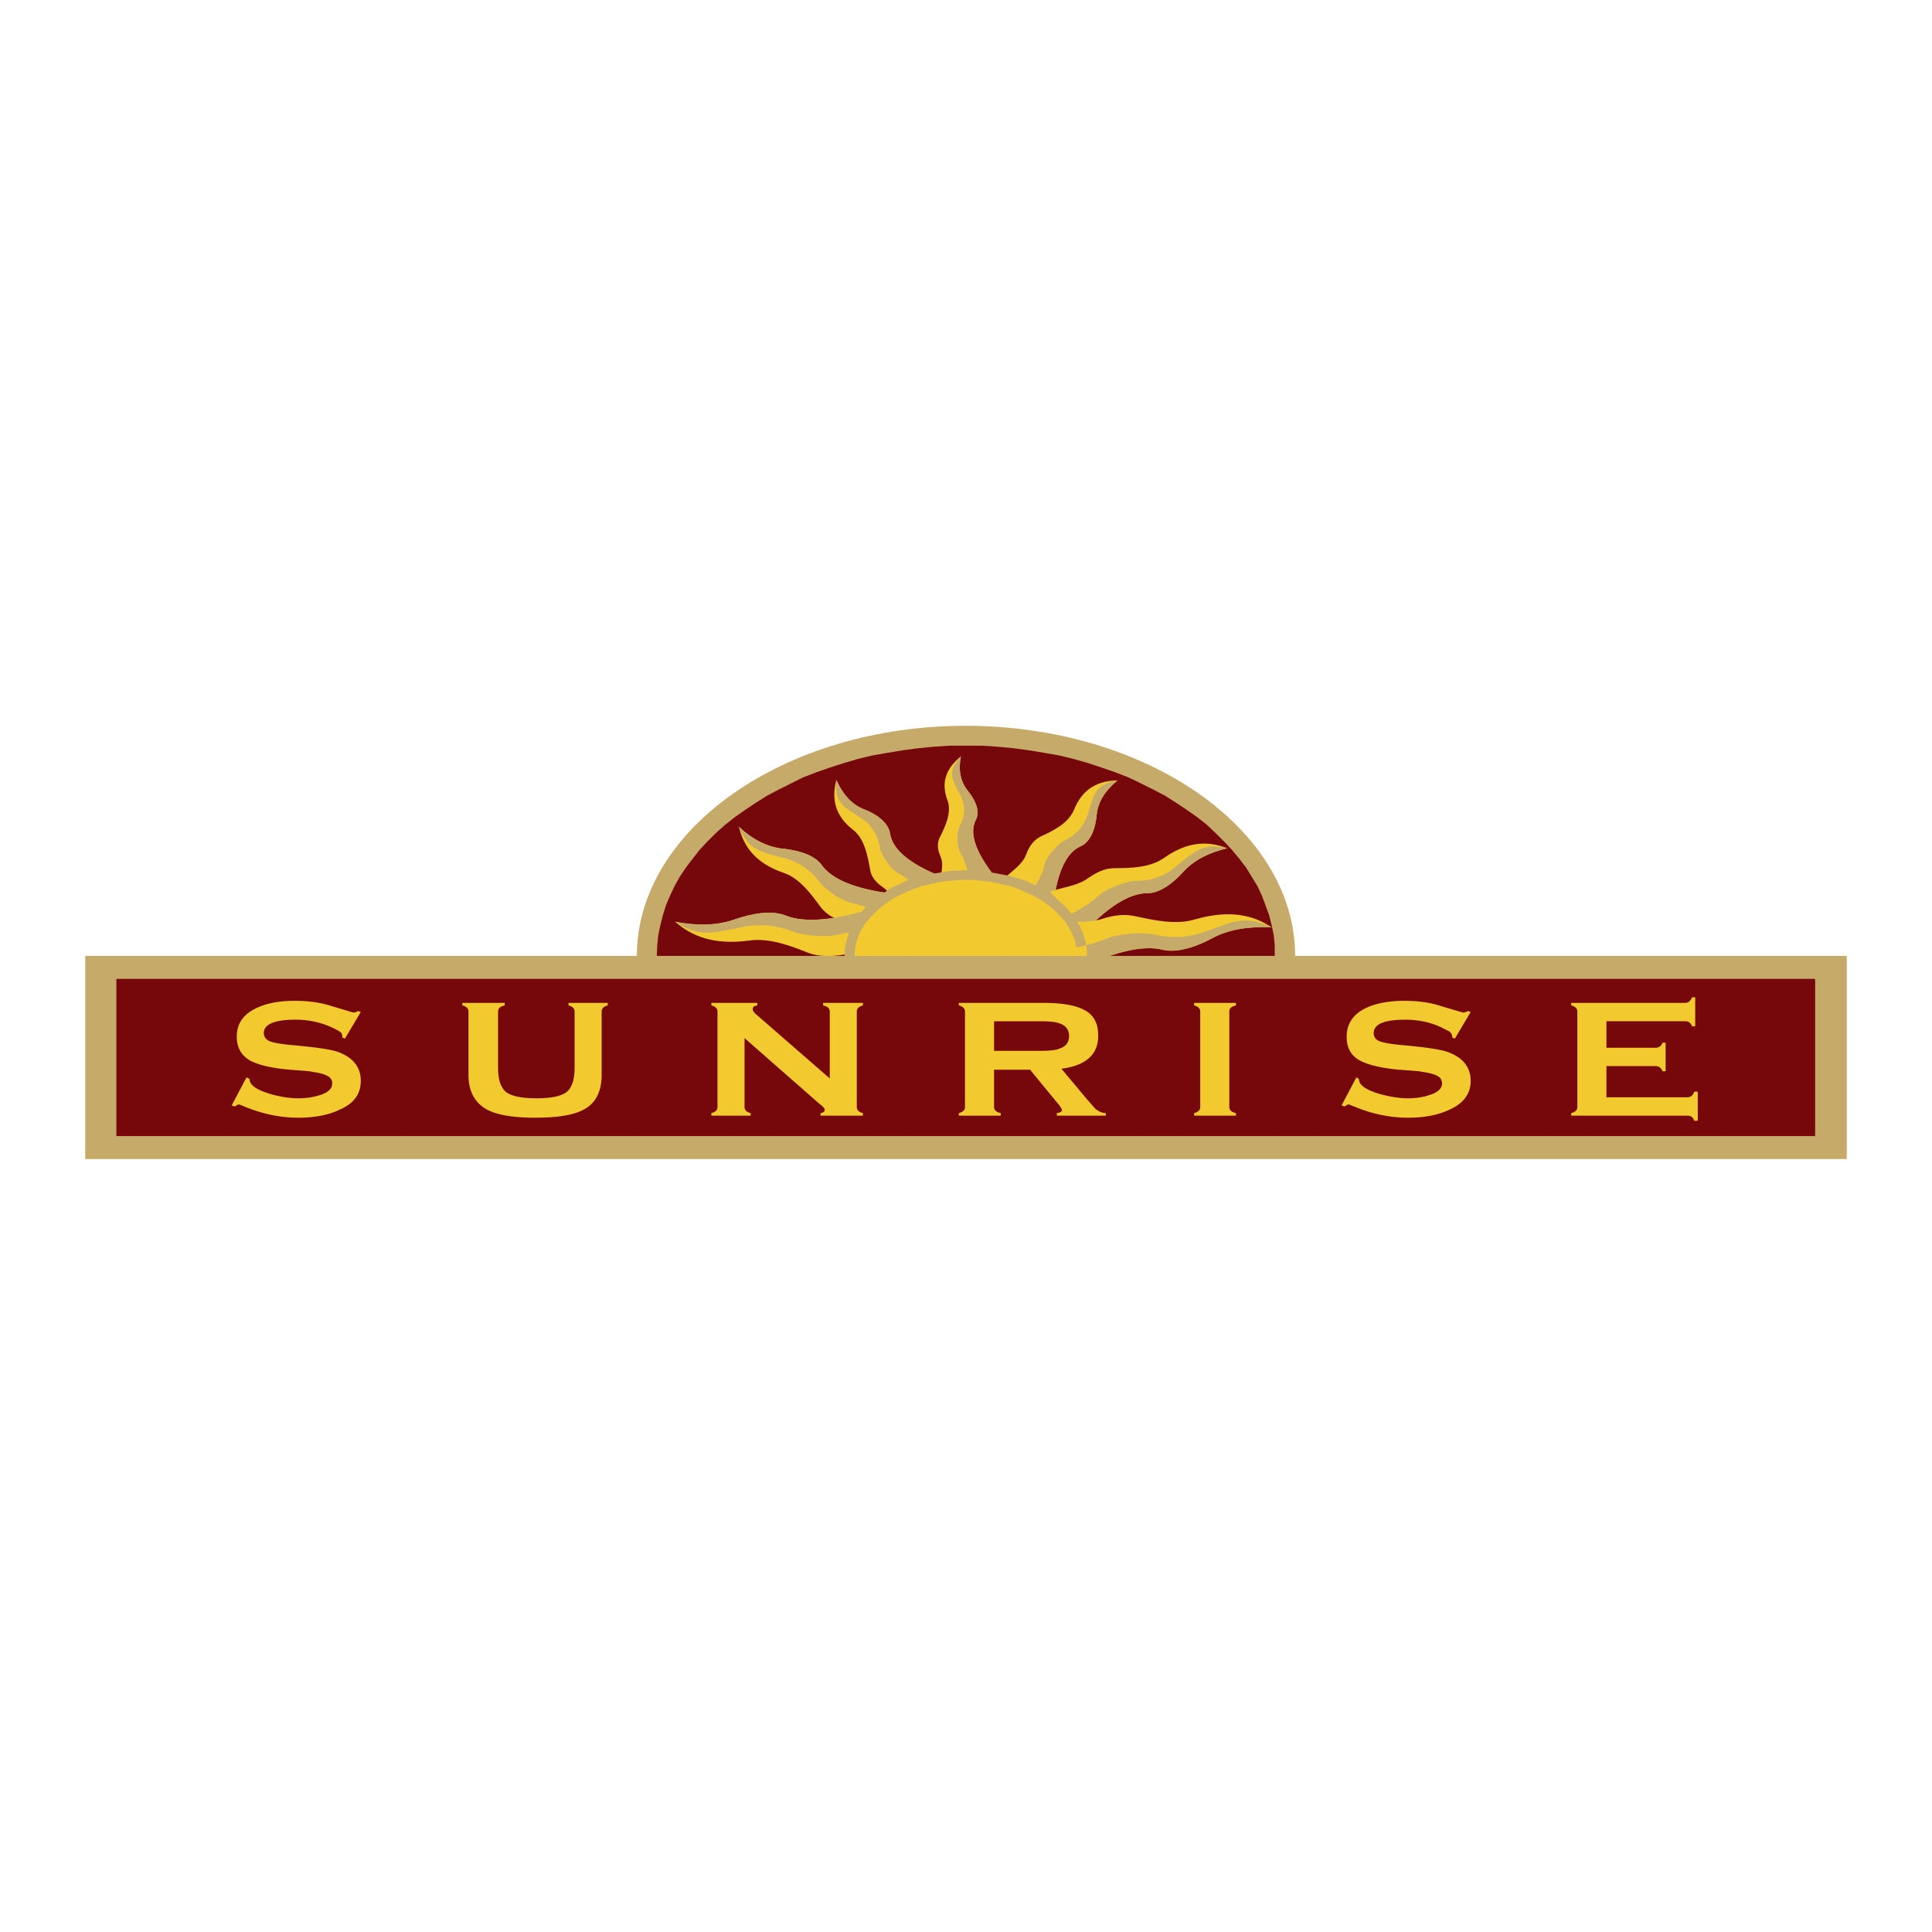 <svg xmlns="http://www.w3.org/2000/svg" width="2500" height="2500" viewBox="0 0 192.756 192.756"><g fill-rule="evenodd" clip-rule="evenodd"><path fill="#fff" fill-opacity="0" d="M0 0h192.756v192.756H0V0z"/><path d="M96.327 72.412c18.125 0 32.89 10.335 32.89 22.961 0 5.854-3.156 11.2-8.299 15.274h-49.08c-5.193-4.074-8.298-9.42-8.298-15.274 0-12.626 14.764-22.961 32.787-22.961z" fill="#c6aa6a"/><path fill="#76070b" d="M96.327 74.397h1.63l1.578.103 1.578.152 1.528.203 1.527.255 1.477.255 1.476.356 1.426.407 1.373.459 1.324.458 1.324.509 1.274.611 1.22.611 1.172.611 1.12.713 1.068.712 1.019.713.967.764.865.815.866.865.763.814.764.917.662.865.561.917.56.916.457.967.358.968.355.967.256 1.018.203.968.102 1.018v2.088l-.102 1.017-.203 1.019-.256 1.018-.355.967-.358.968-.457.968-.56.916-.561.916-.662.917-.764.865-.763.866-.866.815-.865.813-.967.765-1.019.763-.967.662H75.25l-.917-.662-1.018-.763-.967-.765-.917-.813-.865-.815-.764-.866-.713-.865-.662-.917-.611-.916-.509-.916-.458-.968-.407-.968-.306-.967-.254-1.018-.204-1.019-.102-1.017-.051-1.019.051-1.069.102-1.018.204-.968.254-1.018.306-.967.407-.968.458-.967.509-.916.611-.917.662-.865.713-.917.764-.814.865-.865.917-.815.967-.764 1.018-.713 1.069-.712 1.12-.713 1.171-.611 1.222-.611 1.222-.611 1.323-.509 1.325-.458 1.425-.459 1.374-.407 1.477-.356 1.477-.255 1.527-.255 1.527-.203 1.578-.152 1.63-.103h1.527z"/><path d="M100.145 87.686c.764-.764 1.834-1.375 2.242-2.444.254-.712.66-1.375 1.424-1.782 1.273-.561 2.75-1.324 3.311-2.597.916-2.291 2.494-2.953 4.377-3.004-1.17.968-1.934 2.036-2.086 3.462-.102 1.171-.51 2.597-1.578 3.106-1.426.611-2.291 2.495-2.699 5.499-1.681-.764-3.31-1.528-4.991-2.24z" fill="#f2ca30"/><path d="M111.498 77.859c-1.17.968-1.934 2.036-2.086 3.462-.102 1.171-.51 2.597-1.578 3.106-1.426.611-2.291 2.495-2.699 5.499-.764-.356-1.477-.662-2.189-1.019.561-.814 1.07-1.68 1.273-2.698.203-.713 1.221-1.985 1.984-2.342 1.172-.56 1.936-1.426 2.344-2.647.609-2.19.814-2.953 2.951-3.361z" fill="#c6aa6a"/><path d="M93.781 88.296c0-.917.458-1.935.051-2.851-.255-.611-.408-1.272-.051-1.935.56-1.12 1.171-2.443.764-3.615-.764-1.985 0-3.36 1.324-4.429-.254 1.272-.102 2.443.713 3.462.663.814 1.274 1.985.764 2.902-.612 1.222-.102 2.953 1.578 5.193-1.731.459-3.462.815-5.143 1.273z" fill="#f2ca30"/><path d="M95.869 75.467c-.254 1.272-.102 2.443.713 3.462.663.814 1.274 1.985.764 2.902-.612 1.222-.102 2.953 1.578 5.193-.764.204-1.527.356-2.292.51-.102-.815-.356-1.681-.814-2.444-.356-.611-.407-2.036-.051-2.698.56-1.019.56-2.037.051-3.055-.967-1.783-1.273-2.394.051-3.87z" fill="#c6aa6a"/><path d="M89.912 91.351c-.611-.967-.916-2.189-1.782-2.8-.662-.458-1.222-1.018-1.324-1.833-.255-1.375-.56-3.003-1.629-3.869-1.985-1.527-2.189-3.258-1.731-5.04.611 1.375 1.477 2.444 2.8 2.953 1.069.408 2.342 1.222 2.545 2.342.204 1.527 1.731 2.902 4.582 4.124a93.004 93.004 0 0 0-3.461 4.123z" fill="#f2ca30"/><path d="M83.446 77.809c.611 1.375 1.477 2.444 2.8 2.953 1.069.408 2.342 1.222 2.545 2.342.204 1.527 1.731 2.902 4.582 4.124-.509.56-1.018 1.17-1.527 1.782-.662-.814-1.426-1.476-2.291-1.935-.713-.357-1.63-1.731-1.782-2.545-.204-1.273-.815-2.24-1.935-2.953-1.882-1.172-2.595-1.63-2.392-3.768z" fill="#c6aa6a"/><path d="M104.779 88.958c1.271-.458 2.748-.56 3.818-1.375.764-.509 1.578-.967 2.596-.967 1.629 0 3.564-.051 4.938-1.019 2.445-1.73 4.48-1.68 6.314-.967-1.73.407-3.258 1.12-4.379 2.342-.865.967-2.24 2.139-3.564 2.139-1.832 0-3.92 1.323-6.414 3.971-1.119-1.374-2.19-2.749-3.309-4.124z" fill="#f2ca30"/><path d="M122.445 84.631c-1.73.407-3.258 1.12-4.379 2.342-.865.967-2.24 2.139-3.564 2.139-1.832 0-3.92 1.323-6.414 3.971-.459-.61-.967-1.222-1.426-1.782 1.121-.56 2.189-1.222 3.055-2.037.713-.611 2.545-1.324 3.514-1.375 1.578 0 2.9-.407 4.072-1.426 2.088-1.73 2.801-2.341 5.142-1.832z" fill="#c6aa6a"/><path d="M87.57 94.304c-1.12-.763-2.087-1.935-3.36-2.342-.866-.254-1.731-.662-2.342-1.477-.967-1.323-2.138-2.902-3.716-3.411-2.801-.967-3.972-2.647-4.43-4.582 1.324 1.222 2.8 2.037 4.48 2.189 1.323.153 3.054.56 3.818 1.68 1.069 1.426 3.411 2.342 6.975 2.801-.457 1.731-.967 3.411-1.425 5.142z" fill="#f2ca30"/><path d="M73.722 82.493c1.324 1.222 2.8 2.037 4.48 2.189 1.323.153 3.054.56 3.818 1.68 1.069 1.426 3.411 2.342 6.975 2.801a144.23 144.23 0 0 1-.611 2.24c-1.12-.611-2.24-1.069-3.462-1.324-.917-.203-2.546-1.272-3.157-2.087-.865-1.171-2.036-1.986-3.563-2.394-2.596-.662-3.513-.865-4.48-3.105z" fill="#c6aa6a"/><path d="M88.894 95.679c-1.629-.153-3.31-.662-4.888-.407-1.12.152-2.24.204-3.36-.204-1.782-.712-3.92-1.527-5.957-1.222-3.513.458-5.702-.458-7.331-1.884 2.138.407 4.174.407 6.007-.254 1.477-.509 3.564-.967 5.04-.356 1.935.764 4.99.458 9.012-.814.509 1.679.968 3.41 1.477 5.141z" fill="#f2ca30"/><path d="M67.358 91.962c2.138.407 4.174.407 6.007-.254 1.477-.509 3.564-.967 5.04-.356 1.935.764 4.99.458 9.012-.814.203.713.458 1.477.662 2.24-1.527 0-3.003.102-4.429.458-1.069.305-3.462.152-4.531-.306-1.68-.611-3.36-.814-5.193-.407-3.157.661-4.277.915-6.568-.561z" fill="#c6aa6a"/><path d="M104.982 91.962c1.629-.102 3.359.204 4.887-.254 1.07-.356 2.189-.56 3.361-.306 1.883.408 4.123.917 6.059.306 3.461-.967 5.752-.407 7.586.815-2.139-.103-4.176.152-5.906 1.069-1.375.764-3.412 1.527-4.939 1.171-2.035-.509-4.988.204-8.807 2.087-.764-1.629-1.477-3.259-2.241-4.888z" fill="#f2ca30"/><path d="M126.875 92.522c-2.189-.103-4.176.152-5.906 1.069-1.375.764-3.412 1.527-4.939 1.171-2.035-.509-4.988.204-8.807 2.087-.307-.713-.662-1.426-.967-2.138 1.477-.204 2.951-.56 4.275-1.12 1.02-.408 3.412-.611 4.582-.356 1.73.407 3.412.356 5.193-.306 3.005-1.119 4.073-1.578 6.569-.407zM96.327 86.82l.611.051h.611l.611.051.611.101.559.102.561.103.56.101.561.153.558.153.51.153.51.203.508.255.459.203.459.255.406.305.459.255.406.305.358.306.355.305.357.357.305.356.307.357.254.355.254.408.255.356.153.408.203.407.101.458.153.407.051.408.05.458v.917l-.05.407-.051.458-.153.407-.101.408-.203.407-.153.407-.255.407-.254.357-.254.407-.307.357-.305.356-.357.306-.355.356-.358.305-.406.255-.459.305-.406.254-.459.255-.459.255-.508.204-.51.203-.51.204-.558.153-.561.152-.56.153-.561.102-.559.101-.611.052-.611.051-.611.051h-1.222l-.611-.051-.56-.051-.56-.052-.611-.101-.56-.102-.56-.153-.56-.152-.509-.153-.509-.204-.509-.203-.509-.204-.458-.255-.459-.255-.458-.254-.407-.305-.408-.255-.407-.305-.356-.356-.357-.306-.305-.356-.306-.357-.254-.407-.255-.357-.203-.407-.204-.407-.153-.407-.152-.408-.102-.407-.102-.458-.051-.407v-.917l.051-.458.102-.408.102-.407.152-.458.153-.407.204-.408.203-.356.255-.408.254-.355.306-.357.305-.356.357-.357.356-.305.407-.306.408-.305.407-.255.458-.305.459-.255.458-.203.509-.255.509-.203.509-.153.509-.153.56-.153.56-.101.56-.103.611-.102.56-.101.56-.051h.611l.611-.051z" fill="#c6aa6a"/><path fill="#f2ca30" d="M96.327 87.788h.611l.56.05.561.051.56.051.559.102.51.102.558.152.51.102.459.153.51.204.457.203.459.204.457.203.408.204.406.255.358.254.406.306.306.254.356.306.307.306.253.305.305.305.205.306.203.356.203.305.155.357.152.357.152.356.051.356.102.356v.357l.051.407-.051.356v.357l-.102.408-.051.356-.152.356-.152.306-.155.356-.203.357-.203.304-.205.357-.305.305-.253.306-.307.306-.356.305-.306.254-.406.255-.358.255-.406.254-.408.255-.457.204-.459.203-.457.203-.51.154-.459.153-.51.152-.558.153-.51.102-.559.051-.56.101-.561.051h-.56l-.611.051-.56-.051h-.56l-.56-.051-.56-.101-.509-.051-.56-.102-.509-.153-.509-.152-.509-.153-.459-.154-.509-.203-.458-.203-.407-.204-.408-.255-.407-.254-.407-.255-.357-.255-.356-.254-.306-.305-.305-.306-.305-.306-.255-.305-.255-.357-.203-.304-.204-.357-.153-.356-.153-.306-.101-.356-.102-.356-.051-.408-.051-.357V94.966l.051-.357.051-.356.102-.356.101-.356.153-.357.153-.357.204-.305.203-.356.255-.306.255-.305.305-.305.305-.306.306-.306.356-.254.357-.306.407-.254.407-.255.408-.204.407-.203.458-.204.509-.203.459-.204.509-.153.509-.102.509-.152.56-.102.509-.102.56-.051.56-.051.56-.05h.56z"/><path fill="#c6aa6a" d="M8.504 115.636h175.748V95.373H8.504v20.263z"/><path fill="#76070b" d="M11.61 113.345h169.486V97.664H11.61v15.681z"/><path d="M86.094 111.309h-4.226v-.255c.306-.051.408-.152.408-.356 0-.102-.153-.305-.51-.56l-7.484-6.567v6.873c0 .306.204.509.611.61v.255h-3.92v-.255c.407-.102.611-.305.611-.61v-9.521c0-.306-.204-.51-.611-.611v-.254h4.582v.254c-.306.051-.458.153-.458.356 0 .153.102.306.254.458l7.434 6.466v-6.669c0-.306-.204-.51-.662-.611v-.254h3.971v.254c-.407.102-.611.306-.611.611v9.521c0 .306.204.509.611.61v.255zm16.801-6.466h.814c.916 0 1.578-.051 1.936-.203.662-.204 1.018-.611 1.018-1.273 0-.661-.355-1.068-.967-1.272-.408-.152-1.07-.204-1.986-.204h-4.531v2.953h3.716v-.001zm0-4.785h1.223c2.953 0 4.684.61 5.193 1.884.203.407.254.916.254 1.425 0 1.833-1.223 2.953-3.666 3.259l2.596 3.105c.459.509.713.814.764.865.307.255.662.458 1.07.458v.255h-4.889v-.255c.357-.051.51-.152.51-.305 0-.102-.152-.356-.459-.713l-2.596-3.156-.102-.153h-3.615v3.717c0 .306.205.509.662.61v.255h-4.175v-.255c.407-.102.611-.305.611-.61v-9.521c0-.306-.204-.51-.611-.611v-.254h7.23zm20.416 11.251h-4.174v-.255c.406-.102.609-.305.609-.61v-9.521c0-.306-.203-.51-.609-.611v-.254h4.174v.254c-.459.102-.662.306-.662.611v9.521c0 .306.203.509.662.61v.255zm23.419-3.462c0 1.272-.713 2.24-2.088 2.851-1.172.561-2.545.815-4.174.815-1.732 0-3.514-.356-5.244-1.069-.408-.153-.611-.255-.662-.255-.102 0-.256.102-.408.204l-.305-.103 1.477-2.8.254.153c0 .61.662 1.068 1.986 1.476 1.068.306 2.035.458 2.951.458.715 0 1.426-.102 2.037-.305.865-.255 1.324-.662 1.324-1.171a.96.96 0 0 0-.102-.408c-.152-.356-.814-.61-1.936-.764-.102-.05-.865-.101-2.24-.203-1.73-.153-3.055-.458-3.92-.916-.916-.509-1.324-1.273-1.324-2.394 0-1.222.611-2.189 1.834-2.8 1.018-.509 2.342-.764 3.92-.764 1.324 0 2.596.152 3.768.56 1.375.408 2.088.611 2.088.611.152 0 .305-.051.508-.152l.256.102-1.578 2.647-.256-.102c0-.204-.051-.356-.152-.458-.051-.103-.203-.204-.459-.306-1.17-.662-2.545-1.019-4.072-1.019-2.139 0-3.156.458-3.156 1.324 0 .355.152.661.561.814.355.152 1.17.305 2.393.407 2.189.203 3.615.407 4.379.661 1.577.564 2.34 1.531 2.34 2.906zm22.657 3.97h-.357c-.102-.355-.357-.509-.662-.509H156.76v-.255c.406-.102.611-.305.611-.61v-9.521c0-.306-.205-.51-.611-.611v-.254h11.354c.355 0 .559-.204.713-.561h.305v2.902h-.305c-.154-.356-.357-.51-.713-.51h-7.84v2.647h4.887c.355 0 .561-.152.713-.509h.305v2.852h-.305c-.152-.356-.357-.51-.713-.51h-4.887v3.105h8.094c.305 0 .561-.203.662-.56h.357v2.904zm-133.39-3.97c0 1.272-.662 2.24-2.088 2.851-1.12.561-2.546.815-4.174.815-1.731 0-3.462-.356-5.244-1.069-.356-.153-.611-.255-.662-.255-.102 0-.204.102-.408.204l-.305-.103 1.477-2.8.306.153c0 .61.662 1.068 1.985 1.476 1.018.306 1.986.458 2.902.458.764 0 1.425-.102 2.087-.305.865-.255 1.272-.662 1.272-1.171 0-.153 0-.306-.102-.408-.153-.356-.814-.61-1.935-.764-.102-.05-.814-.101-2.189-.203-1.782-.153-3.106-.458-3.971-.916-.866-.509-1.324-1.273-1.324-2.394 0-1.222.611-2.189 1.884-2.8 1.019-.509 2.292-.764 3.92-.764 1.273 0 2.545.152 3.768.56 1.375.408 2.037.611 2.087.611.102 0 .254-.051.458-.152l.254.102-1.579 2.647-.254-.102c0-.204-.051-.356-.102-.458a1.764 1.764 0 0 0-.458-.306c-1.222-.662-2.596-1.019-4.124-1.019-2.088 0-3.157.458-3.157 1.324 0 .355.204.661.56.814.357.152 1.171.305 2.393.407 2.189.203 3.666.407 4.429.661 1.53.564 2.294 1.531 2.294 2.906zm24.641-7.535c-.408.102-.611.306-.611.611v6.312c0 1.681-.611 2.902-1.884 3.514-.967.509-2.545.764-4.734.764-2.139 0-3.717-.255-4.735-.764-1.272-.662-1.935-1.833-1.935-3.514v-6.312c0-.306-.204-.51-.611-.611v-.254h4.226v.254c-.459.102-.662.306-.662.611v5.601c0 1.17.254 1.985.814 2.443.56.407 1.578.61 3.004.61 1.476 0 2.443-.203 3.003-.61.56-.458.815-1.273.815-2.443v-5.601c0-.306-.204-.51-.611-.611v-.254h3.92v.254h.001z" fill="#f2ca30"/></g></svg>
